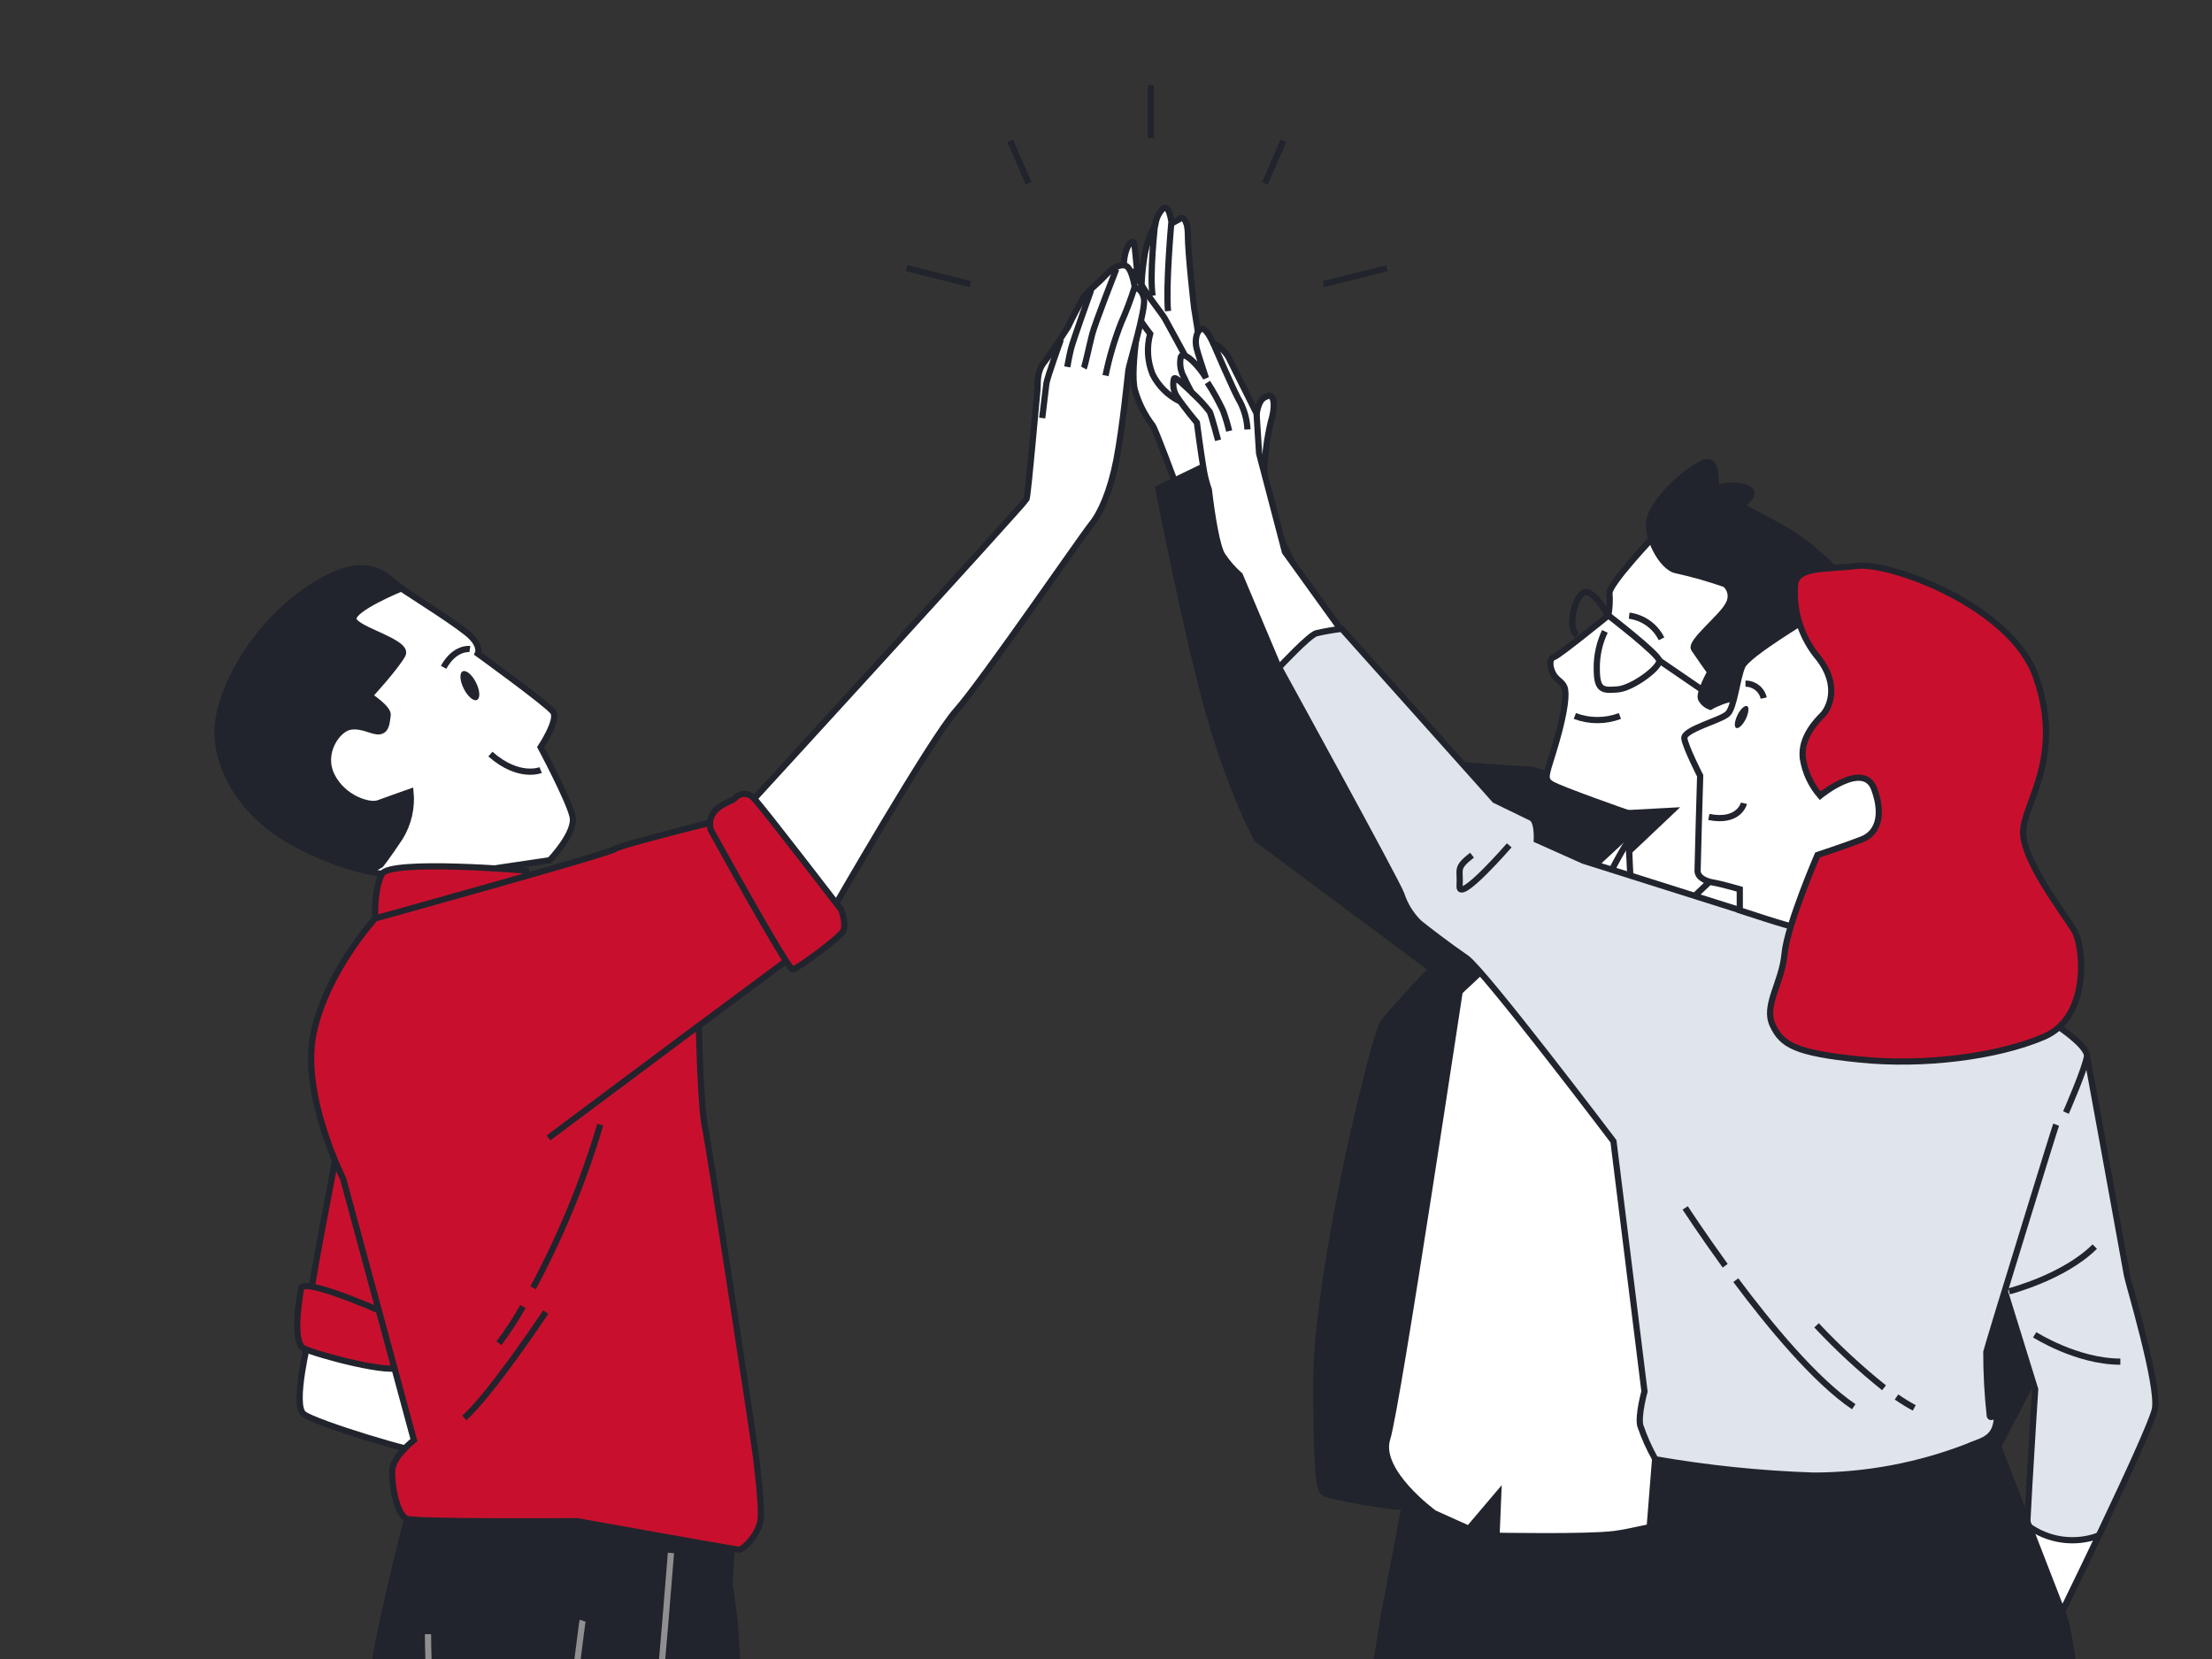 <svg width="468" height="351" viewBox="0 0 468 351" fill="none" xmlns="http://www.w3.org/2000/svg">
    <rect x="0" y="0" width="468" height="351" fill="#333333" stroke="none"/>
    <g clip-path="url(#clip0_7542_28981)">
        <path d="M191.822 56.742L205.296 60.104" stroke="#21242C" stroke-width="1.313" stroke-miterlimit="10"/>
        <path d="M213.714 29.793L217.641 38.776" stroke="#21242C" stroke-width="1.313" stroke-miterlimit="10"/>
        <path d="M293.443 56.742L279.969 60.104" stroke="#21242C" stroke-width="1.313" stroke-miterlimit="10"/>
        <path d="M271.538 29.793L267.611 38.776" stroke="#21242C" stroke-width="1.313" stroke-miterlimit="10"/>
        <path d="M243.473 18V29.229" stroke="#21242C" stroke-width="1.313" stroke-miterlimit="10"/>
        <path d="M255.371 82.127L252.64 65.133C252.64 65.133 251.326 53.629 251.326 49.847C251.326 46.065 249.947 45.723 249.435 46.419L247.886 47.273C247.886 47.273 247.373 42.808 245.994 44.187C245.152 45.084 244.615 46.223 244.458 47.444C243.425 49.389 242.673 51.472 242.225 53.629C241.893 55.603 241.665 57.593 241.542 59.592L240.676 58.436C240.676 58.436 240.164 52.762 239.993 51.567C239.822 50.372 237.931 51.738 237.76 56.032C237.629 59.381 239.586 67.957 240.387 71.569C239.927 75.43 239.52 80.236 240.098 82.469C240.867 85.208 242.151 87.775 243.88 90.033C244.563 91.058 248.687 102.221 248.687 102.221L261.045 96.731L255.371 82.127Z" fill="white" stroke="#21242C" stroke-width="1.313" stroke-miterlimit="10"/>
        <path d="M250.735 75.259C250.735 75.259 247.124 68.561 246.441 67.379C245.758 66.197 241.634 61.194 240.597 58.449C239.559 55.704 237.169 59.473 238.193 62.389C239.218 65.304 243.341 70.623 243.341 70.623C242.576 73.467 242.761 76.483 243.867 79.212C245.097 81.657 247.082 83.642 249.527 84.872" fill="white"/>
        <path d="M250.735 75.259C250.735 75.259 247.124 68.561 246.441 67.379C245.758 66.197 241.634 61.194 240.597 58.449C239.559 55.704 237.169 59.473 238.193 62.389C239.218 65.304 243.341 70.623 243.341 70.623C242.576 73.467 242.761 76.483 243.867 79.212C245.097 81.657 247.082 83.642 249.527 84.872" stroke="#21242C" stroke-width="1.313" stroke-miterlimit="10"/>
        <path d="M247.807 47.273C247.807 47.273 246.612 60.668 247.124 65.817" stroke="#21242C" stroke-width="1.313" stroke-miterlimit="10"/>
        <path d="M244.379 47.444C244.379 47.444 243.171 58.094 243.867 62.559" stroke="#21242C" stroke-width="1.313" stroke-miterlimit="10"/>
        <path d="M346.277 170.196C346.277 170.196 325.12 162.828 323.701 162.828C322.283 162.828 307.469 161.765 307.469 161.765L289.95 152.572L261.714 95.247L245.075 103.324C245.075 103.324 251.011 133.989 255.765 150.865C260.519 167.74 265.943 177.537 265.943 177.537L303.739 205.655L305.631 208.281L346.277 170.196Z" fill="#21242C" stroke="#21242C" stroke-width="1.313" stroke-miterlimit="10"/>
        <path d="M286.378 239.603C286.378 239.603 278.498 273.827 278.498 292.134C278.498 310.441 278.971 315.182 280.166 315.905C281.361 316.627 294.901 318.991 296.083 318.754C297.265 318.518 300.837 317.323 300.837 317.323C300.837 317.323 318.304 235.085 320.129 224.815C321.955 214.546 324.647 192.246 324.647 192.246C324.647 192.246 304.685 209.319 299.222 215.307C293.758 221.296 294.231 221.493 291.854 225.997C289.774 230.426 287.946 234.968 286.378 239.603Z" fill="#21242C" stroke="#21242C" stroke-width="1.313" stroke-miterlimit="10"/>
        <path d="M298.972 309.299L292.682 342.341C292.682 342.341 281.676 411.223 281.992 413.744C282.307 416.266 295.531 487.419 295.847 490.243C296.162 493.066 293.01 495.903 293.01 495.903L293.64 502.824C293.64 502.824 301.52 508.182 306.852 509.39C311.314 510.261 315.836 510.788 320.379 510.966C320.379 510.966 323.215 504.991 323.215 504.045C323.215 503.1 321.324 496.809 321.324 495.864C321.324 494.918 316.281 411.814 316.281 411.814L328.547 364.312C328.547 364.312 345.226 414.65 346.789 418.157C348.352 421.663 378.715 498.49 378.715 498.49C378.715 498.49 375.891 502.272 376.837 505.056C377.782 507.841 379.03 513.238 379.03 513.238C379.03 513.238 385.951 505.358 389.418 507.893C391.346 509.16 392.786 511.045 393.502 513.238L404.507 508.839C404.507 508.839 405.453 504.426 404.823 502.272C404.192 500.118 402.629 502.903 402.629 494.721C402.629 486.539 391.795 437.646 389.589 430.094C387.382 422.543 378.268 408.399 378.268 408.399L374.171 332.229V314.657L298.972 309.299Z" fill="#21242C" stroke="#21242C" stroke-width="1.313" stroke-miterlimit="10"/>
        <path d="M351.884 174.031C351.884 174.031 343.768 171.404 340.472 172.941C337.176 174.477 309.925 203.304 309.557 205.116C309.19 206.928 295.689 297.413 293.496 304.387C291.303 311.361 303.411 320.146 303.411 320.146L310.752 323.456L316.99 316.101L316.623 324.927C316.623 324.927 335.731 325.294 341.575 324.559C347.419 323.824 370.218 317.993 370.218 317.993C370.218 317.993 374.998 238.67 375.366 237.2C375.734 235.729 379.437 185.417 379.437 185.417L372.45 181.017L351.884 174.031Z" fill="white" stroke="#21242C" stroke-width="1.313" stroke-miterlimit="10"/>
        <path d="M351.779 196.002L356.914 206.272C356.914 206.272 371.833 190.132 373.54 186.218C375.248 182.305 376.718 182.055 375.747 179.652C374.883 177.84 373.725 176.185 372.319 174.753C372.319 174.753 349.573 174.031 346.644 175.489C343.716 176.946 335.639 195.306 335.153 196.501L334.654 197.722L350.072 195.03L351.779 196.002Z" fill="white" stroke="#21242C" stroke-width="1.313" stroke-miterlimit="10"/>
        <path d="M344.858 176.145C344.858 176.145 294.467 222.964 291.854 226.05C289.241 229.136 286.378 239.603 286.378 239.603C286.378 239.603 290.895 219.641 292.563 216.555C294.231 213.469 329.874 176.854 329.874 176.854L339.382 170.196L349.126 172.573L344.858 176.145Z" fill="#21242C" stroke="#21242C" stroke-width="1.313" stroke-miterlimit="10"/>
        <path d="M350.308 113.095C350.308 113.095 340.288 123.601 340.524 125.558C340.639 127.111 340.559 128.673 340.288 130.207C340.288 130.207 329.782 138.769 328.784 139.019C327.785 139.268 327.812 140.976 328.547 142.433C329.283 143.891 330.504 144.154 330.99 145.375C331.476 146.596 331.239 150.024 329.283 156.866C327.326 163.708 326.341 164.746 328.298 165.915C330.254 167.084 344.438 172.035 344.438 172.035C344.438 172.035 344.924 192.574 345.909 195.503C346.894 198.432 351.779 196.002 351.779 196.002L372.319 176.434V173.006L388.459 153.688C388.459 153.688 392.859 137.784 387.973 130.207C383.088 122.629 357.4 111.821 356.665 111.624C355.566 111.33 354.411 111.31 353.303 111.567C352.195 111.823 351.166 112.348 350.308 113.095Z" fill="white" stroke="#21242C" stroke-width="1.313" stroke-miterlimit="10"/>
        <path d="M368.208 106.975C368.208 106.975 372.358 104.532 369.666 103.311C367.618 102.535 365.358 102.535 363.31 103.311C362.574 103.547 364.045 95.969 359.882 98.176C355.719 100.382 350.348 105.753 349.126 109.417C347.905 113.081 351.569 120.186 354.747 120.672C358.226 121.443 361.655 122.421 365.017 123.601C365.602 124.103 365.995 124.792 366.129 125.551C366.263 126.31 366.13 127.092 365.753 127.764C364.531 130.456 357.44 135.827 358.425 137.298C359.409 138.769 361.839 142.197 361.839 142.197C361.839 142.197 359.396 146.596 359.882 147.818C360.291 148.617 360.992 149.228 361.839 149.525C361.839 149.525 366.252 146.898 369.916 147.818C373.58 148.737 372.122 154.909 370.651 157.602C369.18 160.294 367.224 163.472 367.224 163.472C367.224 163.472 371.387 173.006 372.358 173.006C373.33 173.006 385.321 161.029 390.455 155.645C395.59 150.26 397.797 140.976 396.575 133.148C395.354 125.321 382.392 114.762 378.189 112.359C373.987 109.956 368.208 106.975 368.208 106.975Z" fill="#21242C" stroke="#21242C" stroke-width="1.313" stroke-miterlimit="10"/>
        <path d="M333.682 134.37C331.476 132.899 333.196 126.057 335.153 125.321C337.11 124.586 340.288 130.207 340.288 130.207C340.288 130.207 350.794 138.283 351.044 139.741C351.293 141.199 345.423 145.611 342.245 145.861C339.067 146.11 337.832 146.11 337.832 141.461C337.797 138.738 338.385 136.043 339.552 133.582" stroke="#21242C" stroke-width="1.313" stroke-miterlimit="10"/>
        <path d="M351.044 139.741L364.255 148.789" stroke="#21242C" stroke-width="1.313" stroke-miterlimit="10"/>
        <path d="M344.688 130.259C346.143 130.45 347.529 130.996 348.723 131.851C349.916 132.705 350.881 133.841 351.53 135.158" stroke="#21242C" stroke-width="1.313" stroke-miterlimit="10"/>
        <path d="M333.196 151.482C336.268 152.645 339.659 152.645 342.731 151.482" stroke="#21242C" stroke-width="1.313" stroke-miterlimit="10"/>
        <path d="M367.184 163.472C367.184 163.472 362.049 164.693 359.606 163.472" stroke="#21242C" stroke-width="1.313" stroke-miterlimit="10"/>
        <path d="M344.438 172.035L353.736 171.536L344.688 180.098L344.438 172.035Z" fill="#21242C" stroke="#21242C" stroke-width="1.313" stroke-miterlimit="10"/>
        <path d="M375.747 179.612C375.747 179.612 370.835 188.044 366.028 204.985C361.222 221.926 356.179 273.131 356.179 278.686C356.179 284.241 369.049 350.917 370.06 353.386C371.071 355.855 377.401 356.143 377.401 356.143C377.401 356.143 396.076 343.536 397.101 340.003C398.125 336.471 385.281 277.15 385.281 277.15C385.281 277.15 408.762 200.428 407.239 199.417C405.716 198.405 375.747 179.612 375.747 179.612Z" fill="#C8102E" stroke="#21242C" stroke-width="1.313" stroke-miterlimit="10"/>
        <path d="M384.454 188.044C384.454 188.044 368.799 250.635 365.017 261.482C362.975 267.63 359.993 273.424 356.179 278.66" stroke="#21242C" stroke-width="1.313" stroke-miterlimit="10"/>
        <path d="M379.227 345.348C379.227 345.348 376.863 348.986 375.602 350.431C374.341 351.875 370.874 353.53 372.503 354.607C374.131 355.684 378.505 353.701 379.595 352.072L379.227 345.348Z" fill="white" stroke="#21242C" stroke-width="1.313" stroke-miterlimit="10"/>
        <path d="M389.129 331.257C389.129 331.257 379.594 340.45 379.043 341.356C378.491 342.262 377.953 349.892 377.953 352.072C377.908 352.826 378.093 353.575 378.482 354.222C378.871 354.869 379.446 355.383 380.133 355.697C380.853 355.823 381.582 355.884 382.313 355.881L384.677 355.526C386.14 355.434 387.608 355.553 389.037 355.881C391.217 356.432 395.603 356.432 396.667 355.342C397.578 354.183 398.313 352.895 398.847 351.521C399.685 350.468 400.245 349.221 400.476 347.896C400.843 345.716 403.023 334.763 403.023 334.763C403.023 334.763 387.579 329.51 389.129 331.257Z" fill="white" stroke="#21242C" stroke-width="1.313" stroke-miterlimit="10"/>
        <path d="M382.313 355.881L383.955 345.716" stroke="#21242C" stroke-width="1.313" stroke-miterlimit="10"/>
        <path d="M387.041 355.343L388.853 346.622" stroke="#21242C" stroke-width="1.313" stroke-miterlimit="10"/>
        <path d="M392.491 355.697L394.119 347.528" stroke="#21242C" stroke-width="1.313" stroke-miterlimit="10"/>
        <path d="M407.16 199.43C407.16 199.43 432.887 256.334 436.42 265.173C439.953 274.011 437.182 277.215 436.42 279.474C435.658 281.733 406.543 336.812 406.543 336.812L389.129 331.257L407.068 273.472L393.791 248.454L407.16 199.43Z" fill="#21242C" stroke="#21242C" stroke-width="1.313" stroke-miterlimit="10"/>
        <path d="M267.467 100.172C267.56 96.482 268.035 92.811 268.885 89.219C270.12 85.161 269.24 83.388 268.347 83.743C267.454 84.097 266.416 84.281 265.878 87.459C265.442 89.671 265.205 91.917 265.168 94.17C265.168 96.114 267.467 100.172 267.467 100.172Z" fill="white" stroke="#21242C" stroke-width="1.313" stroke-miterlimit="10"/>
        <path d="M248.385 80.105C248.7 79.553 250.709 81.707 252.101 82.994C251.55 81.865 251.405 81.799 250.512 79.855C249.781 78.575 249.53 77.076 249.803 75.627C250.276 73.788 254.058 77.872 255.148 80C254.597 78.293 253.428 74.747 253.165 73.683C252.81 72.265 252.994 70.321 254.045 69.625C255.096 68.929 256.672 72.619 256.672 72.619C257.979 73.237 259.083 74.217 259.85 75.443L265.851 87.459L266.39 95.93L271.853 116.772L284.579 134.435L270.553 141.238L262.319 121.723C260.901 120.48 259.655 119.054 258.615 117.481C257.459 115.682 256.396 109.01 255.765 103.613C255.288 102.267 254.927 100.883 254.688 99.476C254.163 96.482 253.231 89.429 253.231 89.429C253.231 89.429 250.539 86.212 249.094 84.045C248.698 83.478 248.429 82.833 248.307 82.153C248.185 81.472 248.211 80.774 248.385 80.105Z" fill="white" stroke="#21242C" stroke-width="1.313" stroke-miterlimit="10"/>
        <path d="M255.463 80.919C256.684 82.821 257.781 84.799 258.746 86.842C259.278 88.261 259.717 89.713 260.06 91.189" stroke="#21242C" stroke-width="1.313" stroke-miterlimit="10"/>
        <path d="M256.698 72.619C256.698 72.619 261.294 83.388 262.345 84.977C263.287 86.803 263.829 88.809 263.934 90.861" stroke="#21242C" stroke-width="1.313" stroke-miterlimit="10"/>
        <path d="M252.101 82.981C253.506 84.246 254.794 85.635 255.949 87.131C256.369 88.064 257.709 93.146 257.709 93.146" stroke="#21242C" stroke-width="1.313" stroke-miterlimit="10"/>
        <path d="M441.568 223.502C441.568 223.502 449.776 268.364 450.013 269.835C450.249 271.306 456.908 293.211 455.923 298.123C454.938 303.034 434.516 344.613 434.516 344.613C434.516 344.613 429.355 336.011 428.619 335.512C427.884 335.013 430.589 293.947 430.589 293.947L422.46 267.681C422.46 267.681 422.46 240.851 425.914 235.703C429.368 230.554 440.176 220.876 441.568 223.502Z" fill="#E0E5EB" stroke="#21242C" stroke-width="1.313" stroke-miterlimit="10"/>
        <path d="M425.073 273.21C425.073 273.21 436.709 270.229 443.197 263.741" stroke="#21242C" stroke-width="1.313" stroke-miterlimit="10"/>
        <path d="M430.484 282.403C430.484 282.403 439.414 288.089 448.607 288.089" stroke="#21242C" stroke-width="1.313" stroke-miterlimit="10"/>
        <path d="M444.05 324.874C439.112 335.236 434.516 344.573 434.516 344.573C434.516 344.573 429.355 335.972 428.619 335.472C428.344 335.302 428.541 329.694 428.882 322.668C431.022 324.279 433.533 325.326 436.184 325.712C438.835 326.097 441.54 325.809 444.05 324.874Z" fill="white" stroke="#21242C" stroke-width="1.313" stroke-miterlimit="10"/>
        <path d="M420.543 300.329L436.499 341.474C440.977 353.057 441.634 414.821 441.634 414.821L440.321 437.974C440.321 437.974 414.528 450.082 385.071 448.756C366.499 447.778 348.118 444.509 330.347 439.025C330.347 439.025 330.478 385.417 337.044 367.53C343.611 349.643 348.365 331.48 348.365 331.48L350.571 303.757L420.543 300.329Z" fill="#21242C" stroke="#21242C" stroke-width="1.313" stroke-miterlimit="10"/>
        <path d="M435.028 237.948C434.568 239.117 423.208 276.191 423.208 276.191C423.208 276.191 420.503 285.056 420.254 286.041C420.25 290.56 420.495 295.075 420.989 299.567C421.239 300.552 423.038 297.926 422.302 301.367C421.567 304.807 418.363 305.057 416.406 306.042C405.975 310.098 394.883 312.186 383.692 312.201C372.471 311.827 361.29 310.673 350.229 308.747C348.947 306.474 347.878 304.087 347.038 301.616C346.539 299.41 347.931 294.393 347.931 294.393L341.365 241.455C341.365 241.455 313.983 205.261 310.24 202.7C306.497 200.139 301.599 196.383 300.193 195.214C298.486 193.517 297.207 191.437 296.464 189.147C295.518 186.52 270.618 141.212 270.618 141.212C270.618 141.212 276.922 134.436 278.498 133.976C280.275 133.569 282.072 133.257 283.883 133.043L316.268 169.277C316.268 169.277 322.572 172.324 323.977 173.02C325.382 173.716 325.146 177.695 325.146 177.695L335.009 182.108L368.064 192.548L383.823 196.357C383.823 196.357 428.475 213.18 431.272 214.585C434.069 215.99 441.778 221.151 441.542 223.463C441.305 225.774 437.103 235.387 437.103 235.387" fill="#E0E5EB"/>
        <path d="M435.028 237.948C434.568 239.117 423.208 276.191 423.208 276.191C423.208 276.191 420.503 285.056 420.254 286.041C420.25 290.56 420.495 295.075 420.989 299.567C421.239 300.552 423.038 297.926 422.302 301.367C421.567 304.807 418.362 305.057 416.406 306.042C405.975 310.098 394.883 312.186 383.692 312.201C372.471 311.827 361.29 310.673 350.229 308.747C348.947 306.474 347.878 304.087 347.038 301.616C346.539 299.41 347.931 294.393 347.931 294.393L341.365 241.455C341.365 241.455 313.983 205.261 310.24 202.7C306.497 200.139 301.599 196.383 300.193 195.214C298.486 193.517 297.207 191.437 296.464 189.147C295.518 186.52 270.618 141.212 270.618 141.212C270.618 141.212 276.922 134.436 278.498 133.976C280.275 133.569 282.072 133.257 283.883 133.043L316.268 169.277C316.268 169.277 322.572 172.324 323.977 173.02C325.382 173.716 325.146 177.695 325.146 177.695L335.009 182.108L368.064 192.548L383.823 196.357C383.823 196.357 428.475 213.18 431.272 214.585C434.069 215.99 441.778 221.151 441.542 223.463C441.305 225.774 437.103 235.387 437.103 235.387" stroke="#21242C" stroke-width="1.313" stroke-miterlimit="10"/>
        <path d="M367.25 270.846C374.447 280.485 384.06 292.108 392.202 297.624" stroke="#21242C" stroke-width="1.313" stroke-miterlimit="10"/>
        <path d="M356.546 255.559C356.546 255.559 359.948 260.812 365.004 267.799" stroke="#21242C" stroke-width="1.313" stroke-miterlimit="10"/>
        <path d="M401.25 295.562C402.46 296.4 403.713 297.171 405.006 297.873" stroke="#21242C" stroke-width="1.313" stroke-miterlimit="10"/>
        <path d="M384.335 280.406C388.775 285.143 393.545 289.558 398.611 293.618" stroke="#21242C" stroke-width="1.313" stroke-miterlimit="10"/>
        <path d="M319.315 178.851C319.315 178.851 308.573 191.235 308.809 187.492C309.045 183.749 307.863 183.749 311.435 180.926" stroke="#21242C" stroke-width="1.313" stroke-miterlimit="10"/>
        <path d="M382.865 130.614C382.865 130.614 369.732 138.428 368.629 140.949C367.525 143.471 366.961 149.591 365.556 150.996C364.15 152.401 356.074 154.345 356.363 156.249C356.651 158.153 359.711 164.129 359.711 164.129C359.711 164.129 359.16 182.83 359.16 184.222C359.16 185.614 360.828 186.454 362.509 186.73C364.19 187.006 368.09 188.135 368.09 188.135V192.601C368.09 192.601 378.964 196.225 380.08 196.225C381.197 196.225 388.459 196.777 388.459 196.777C388.459 196.777 403.247 187.019 407.988 173.059C412.729 159.099 407.988 148.225 402.734 141.803C397.481 135.381 382.865 130.614 382.865 130.614Z" fill="white" stroke="#21242C" stroke-width="1.313" stroke-miterlimit="10"/>
        <path d="M385.097 168.344C385.097 168.344 394.29 160.806 396.536 166.952C398.781 173.098 396.812 176.434 394.027 177.55C391.243 178.667 384.532 180.899 384.532 180.899C384.532 180.899 378.124 195.687 377.559 201.833C376.994 207.979 373.094 212.72 375.05 216.896C377.007 221.073 379.791 222.767 393.436 224.159C407.081 225.551 422.696 223.541 432.454 219.352C442.212 215.163 440.885 200.441 438.928 197.026C436.972 193.612 427.766 181.95 428.041 175.817C428.317 169.684 436.696 160.215 430.76 143.221C425.507 128.184 399.858 118.886 392.885 119.727C385.911 120.567 379.752 119.727 379.752 124.192C379.439 129.672 381.239 135.063 384.782 139.255C389.523 145.401 386.726 150.142 385.609 151.259C384.493 152.375 380.868 155.999 381.433 160.451C381.889 163.374 383.159 166.109 385.097 168.344Z" fill="#C8102E" stroke="#21242C" stroke-width="1.313" stroke-miterlimit="10"/>
        <path d="M368.97 169.947C368.97 169.947 367.998 174.136 361.55 172.849" stroke="#21242C" stroke-width="1.313" stroke-miterlimit="10"/>
        <path d="M373.16 147.7C372.96 146.827 372.468 146.048 371.766 145.492C371.065 144.936 370.194 144.635 369.299 144.64" stroke="#21242C" stroke-width="1.313" stroke-miterlimit="10"/>
        <path d="M367.617 151.272C366.987 152.585 366.856 153.78 367.328 154.016C367.801 154.253 368.72 153.412 369.351 152.138C369.981 150.865 370.112 149.63 369.64 149.394C369.167 149.157 368.208 150.024 367.617 151.272Z" fill="#21242C"/>
        <path d="M101.1 138.296C101.1 138.296 101.823 136.839 99.656 134.672C97.489 132.505 87.836 126.464 84.921 124.52C82.005 122.576 78.643 116.562 67.047 123.561C55.451 130.561 47.768 143.129 46.284 152.06C44.8 160.99 50.631 171.864 61.492 177.905C67.461 181.374 74.004 183.744 80.81 184.905L82.018 187.072L116.321 182.002C116.321 182.002 121.876 176.211 121.154 172.809C120.432 169.408 114.391 158.088 114.391 158.088C114.391 158.088 118.252 152.283 117.017 150.602C115.783 148.921 101.1 138.296 101.1 138.296Z" fill="white" stroke="#21242C" stroke-width="1.313" stroke-miterlimit="10"/>
        <path d="M86.851 167.517C86.851 167.517 82.018 169.211 80.088 169.934C78.157 170.656 72.602 168.962 70.186 164.129C67.769 159.296 71.394 154.227 74.047 153.754C76.7 153.281 78.879 154.962 80.337 154.713C81.795 154.463 81.782 152.782 82.018 151.337C82.255 149.893 78.157 147.227 78.157 147.227C78.157 147.227 83.712 141.186 85.157 138.533C86.602 135.88 75.255 133.28 74.782 131.047C74.309 128.815 84.921 124.481 84.921 124.481C82.018 122.55 78.643 116.522 67.047 123.522C55.451 130.522 47.768 143.129 46.284 152.06C44.8 160.99 50.631 171.864 61.492 177.905C66.655 180.826 72.203 183.005 77.973 184.38L80.521 182.974C80.521 182.974 81.729 181.53 84.632 177.17C86.404 174.28 87.183 170.891 86.851 167.517Z" fill="#21242C" stroke="#21242C" stroke-width="1.313" stroke-miterlimit="10"/>
        <path d="M99.406 137.325C99.406 137.325 96.267 136.839 93.851 141.186" stroke="#21242C" stroke-width="1.313" stroke-miterlimit="10"/>
        <path d="M114.391 162.921C114.391 162.921 109.794 164.864 103.753 159.545" stroke="#21242C" stroke-width="1.313" stroke-miterlimit="10"/>
        <path d="M100.706 144.403C101.547 146.071 101.652 147.713 100.93 148.08C100.207 148.448 98.96 147.371 98.119 145.703C97.279 144.035 97.174 142.394 97.896 142.039C98.618 141.685 99.866 142.735 100.706 144.403Z" fill="#21242C"/>
        <path d="M111.252 184.183C111.252 184.183 82.504 181.766 80.81 184.905C79.116 188.044 79.365 194.321 79.365 194.321L111.002 187.072L111.252 184.183Z" fill="#C8102E" stroke="#21242C" stroke-width="1.313" stroke-miterlimit="10"/>
        <path d="M158.083 170.616C158.083 170.616 216.813 106.502 217.181 105.583C217.549 104.663 219.322 83.94 219.492 82.495C219.663 81.051 219.204 78.818 220.937 76.599C222.671 74.379 225.967 69.179 225.967 69.179C227.013 66.931 228.175 64.74 229.447 62.612C230.314 61.496 232.468 59.815 233.86 58.278C235.252 56.742 237.353 55.534 238.469 56.4C239.586 57.267 240.111 60.892 240.111 60.892C240.111 60.892 241.569 60.892 242.028 63.151C242.488 65.409 238.877 77.124 238.732 78.332C238.588 79.54 237.498 90.585 236.211 97.243C234.924 103.902 232.888 108.511 230.892 110.954C228.896 113.397 207.634 144.377 202.289 150.352C196.943 156.328 175.826 193.06 175.826 193.06L158.083 170.616Z" fill="white" stroke="#21242C" stroke-width="1.313" stroke-miterlimit="10"/>
        <path d="M224.457 71.818C224.457 71.818 221.515 80.013 221.384 81.142C221.252 82.272 220.504 88.444 220.504 88.444" stroke="#21242C" stroke-width="1.313" stroke-miterlimit="10"/>
        <path d="M230.839 61.417C230.839 61.417 227.044 72.015 226.624 73.683C226.203 75.351 225.809 77.623 225.809 77.623" stroke="#21242C" stroke-width="1.313" stroke-miterlimit="10"/>
        <path d="M240.032 60.826C239.224 63.386 238.273 65.898 237.182 68.351C235.772 71.954 234.673 75.671 233.899 79.462" stroke="#21242C" stroke-width="1.313" stroke-miterlimit="10"/>
        <path d="M236.171 56.939C236.171 56.939 231.719 68.259 231.089 70.689C230.458 73.119 229.592 77.347 229.303 77.873" stroke="#21242C" stroke-width="1.313" stroke-miterlimit="10"/>
        <path d="M65.353 283.086C65.353 283.086 61.807 297.282 64.263 299.187C66.719 301.091 89.097 307.92 89.648 307.066C90.2 306.213 89.911 297.243 89.373 294.787C88.834 292.331 84.737 289.061 84.737 289.061L65.353 283.086Z" fill="white" stroke="#21242C" stroke-width="1.313" stroke-miterlimit="10"/>
        <path d="M71.63 241.888C71.63 241.888 64.538 277.911 65.064 279.277C65.589 280.643 83.883 282.823 83.883 282.823L71.63 241.888Z" fill="#C8102E" stroke="#21242C" stroke-width="1.313" stroke-miterlimit="10"/>
        <path d="M63.724 272.448C63.724 272.448 61.531 283.913 64.263 285.279C66.995 286.645 83.371 291.005 84.737 289.1C86.103 287.196 84.185 279.001 84.185 279.001C84.185 279.001 65.09 270.268 63.724 272.448Z" fill="#C8102E" stroke="#21242C" stroke-width="1.313" stroke-miterlimit="10"/>
        <path d="M86.129 321.355C86.129 321.355 79.129 348.29 78.814 355.907C78.644 360.983 78.749 366.064 79.129 371.128C79.129 371.128 74.06 374.936 75.005 378.115C75.576 380.03 76.43 381.85 77.54 383.512C77.54 383.512 65.484 429.477 63.895 431.736C62.306 433.995 45.509 459.984 41.057 468.862C36.605 477.74 26.138 514.827 26.138 514.827C24.911 516.058 24.035 517.595 23.604 519.279C23.288 521.499 22.645 525.307 22.645 525.307C24.024 527.599 25.918 529.538 28.177 530.969C30.436 532.401 32.998 533.286 35.659 533.555C45.181 534.868 50.25 532.924 50.25 532.924C51.328 531.282 52.085 529.45 52.483 527.527C53.113 524.348 54.058 519.279 54.058 519.279L71.827 488.496L101.337 434.27L110.227 408.885C110.227 408.885 114.351 446.326 114.036 447.915C113.721 449.505 105.473 478.029 105.473 491.989C105.473 505.949 106.419 535.144 106.419 535.144C106.419 535.144 103.884 539.582 104.515 542.117L105.145 544.665L106.458 548.789C106.458 548.789 118.829 548.46 124.542 547.475C130.255 546.49 139.776 541.447 139.776 541.447C139.776 541.447 140.722 537.008 139.776 535.419C138.685 533.974 137.83 532.365 137.242 530.652C136.423 527.435 136.315 524.078 136.926 520.816C137.872 516.377 147.708 449.78 151.517 432.957C155.326 416.134 156.271 361.882 155.956 352.046C155.802 346.409 155.271 340.789 154.367 335.223L155.01 323.797C155.01 323.797 137.242 316.18 122.008 315.235C106.774 314.289 88.374 317.139 88.374 317.139L86.129 321.355Z" fill="#21242C" stroke="#21242C" stroke-width="1.313" stroke-miterlimit="10"/>
        <path d="M113.892 372.218C116.111 370.248 118.304 368.134 119.145 367.32C120.734 365.744 122.953 343.851 123.282 342.893" stroke="#8F8F8F" stroke-width="1.313" stroke-miterlimit="10"/>
        <path d="M90.554 345.742C90.554 345.742 90.554 362.25 92.459 365.744C94.363 369.237 106.734 376.841 108.638 376.25" stroke="#8F8F8F" stroke-width="1.313" stroke-miterlimit="10"/>
        <path d="M94.048 338.454C94.048 338.454 111.121 335.591 122.283 339.399" stroke="#21242C" stroke-width="1.313" stroke-miterlimit="10"/>
        <path d="M141.956 328.565C141.956 328.565 139.737 356.485 138.778 365.337C137.819 374.188 134.654 387.859 134.983 393.572C135.311 399.285 135.928 412.93 135.928 412.93C135.928 412.93 136.007 414.151 136.112 416.161" stroke="#8F8F8F" stroke-width="1.313" stroke-miterlimit="10"/>
        <path d="M79.365 194.321C79.365 194.321 68.977 205.681 66.324 218.722C63.672 231.763 72.602 249.387 72.602 249.387L87.573 304.689C87.573 304.689 83.226 308.077 82.99 310.98C82.754 313.882 83.949 320.632 86.129 321.355C88.309 322.077 122.113 321.841 122.113 321.841C122.113 321.841 155.68 327.882 156.402 327.882C157.125 327.882 160.999 324.493 160.999 320.632C160.999 316.771 160.277 311.216 160.027 308.813C159.778 306.41 150.125 242.886 149.166 238.539C148.208 234.192 147.853 217.015 147.853 217.015L168.077 202.004L171.545 197.565L156.074 172.613C156.074 172.613 131.292 178.68 130.084 179.639C128.876 180.597 79.365 194.321 79.365 194.321Z" fill="#C8102E" stroke="#21242C" stroke-width="1.313" stroke-miterlimit="10"/>
        <path d="M150.361 175.528C150.361 175.528 166.712 205.234 167.71 205.116C168.708 204.998 177.77 198.3 178.426 196.921C179.083 195.542 177.993 192.496 177.993 192.496C177.993 192.496 160.92 170.235 159.449 168.857C159.203 168.577 158.9 168.353 158.56 168.2C158.22 168.047 157.852 167.967 157.479 167.967C157.107 167.967 156.738 168.047 156.399 168.2C156.059 168.353 155.756 168.577 155.509 168.857C154.958 169.75 149.271 170.524 150.361 175.528Z" fill="#C8102E" stroke="#21242C" stroke-width="1.313" stroke-miterlimit="10"/>
        <path d="M147.853 217.001L116.045 240.746" stroke="#21242C" stroke-width="1.313" stroke-miterlimit="10"/>
        <path d="M110.635 276.427C109.11 279.123 107.417 281.72 105.565 284.202" stroke="#21242C" stroke-width="1.313" stroke-miterlimit="10"/>
        <path d="M126.998 237.948C123.439 249.909 118.674 261.477 112.775 272.474" stroke="#21242C" stroke-width="1.313" stroke-miterlimit="10"/>
        <path d="M115.468 277.596C115.468 277.596 103.727 295.22 98.211 299.988" stroke="#21242C" stroke-width="1.313" stroke-miterlimit="10"/>
    </g>
    <defs>
        <clipPath id="clip0_7542_28981">
            <rect width="468" height="351" fill="white"/>
        </clipPath>
    </defs>
</svg>
